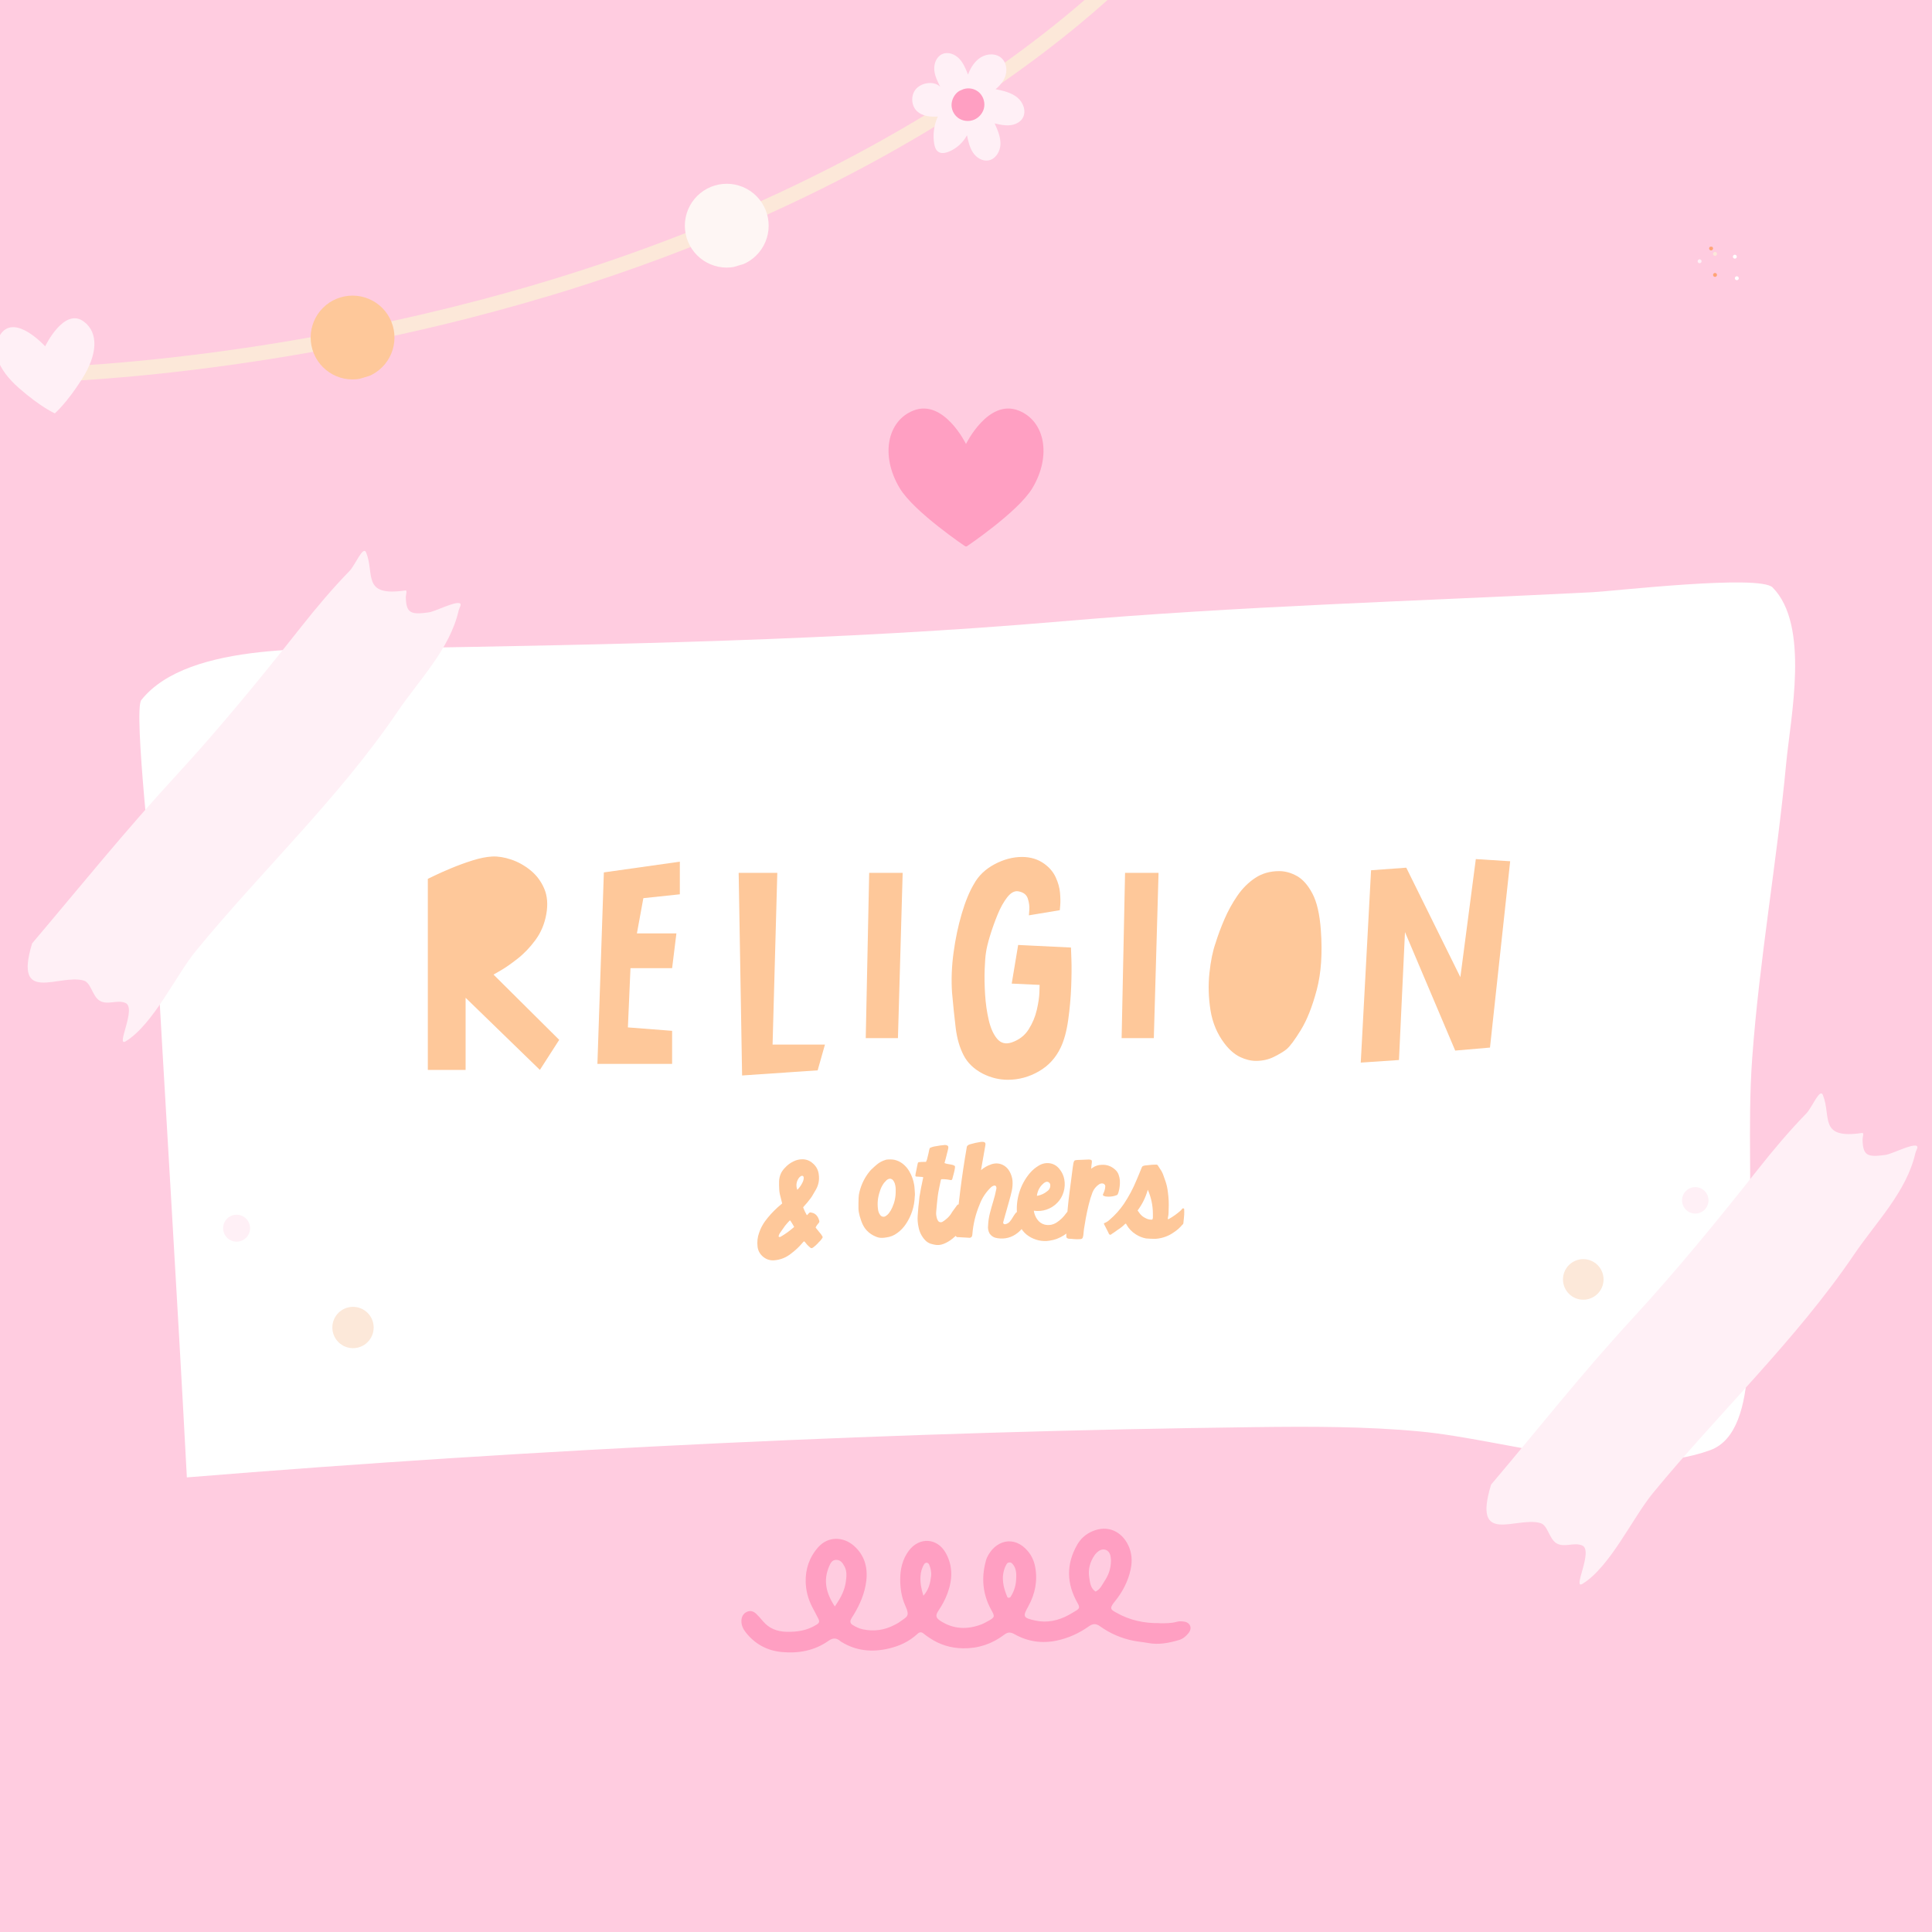 <svg version="1.0" preserveAspectRatio="xMidYMid meet" height="1500" viewBox="0 0 1125 1125" zoomAndPan="magnify" width="1500" xmlns:xlink="http://www.w3.org/1999/xlink" xmlns="http://www.w3.org/2000/svg"><defs><g></g><clipPath id="14612214ac"><path clip-rule="nonzero" d="M 517 237.891 L 608 237.891 L 608 318.141 L 517 318.141 Z M 517 237.891"></path></clipPath><clipPath id="bfbc12075d"><path clip-rule="nonzero" d="M 20 0 L 716 0 L 716 223 L 20 223 Z M 20 0"></path></clipPath><clipPath id="c39e6c36d9"><path clip-rule="nonzero" d="M -30.988 116.305 L 723.523 -109.227 L 771.852 52.453 L 17.34 277.988 Z M -30.988 116.305"></path></clipPath><clipPath id="2fdf16ed49"><path clip-rule="nonzero" d="M -30.988 116.305 L 723.523 -109.227 L 771.852 52.453 L 17.34 277.988 Z M -30.988 116.305"></path></clipPath><clipPath id="d3ffe60b86"><path clip-rule="nonzero" d="M 0 185 L 55 185 L 55 241 L 0 241 Z M 0 185"></path></clipPath><clipPath id="112d8a1117"><path clip-rule="nonzero" d="M -30.988 116.305 L 723.523 -109.227 L 771.852 52.453 L 17.34 277.988 Z M -30.988 116.305"></path></clipPath><clipPath id="ad2b728a1a"><path clip-rule="nonzero" d="M -30.988 116.305 L 723.523 -109.227 L 771.852 52.453 L 17.34 277.988 Z M -30.988 116.305"></path></clipPath><clipPath id="daeabf7720"><path clip-rule="nonzero" d="M 180 172 L 230 172 L 230 221 L 180 221 Z M 180 172"></path></clipPath><clipPath id="d179674b45"><path clip-rule="nonzero" d="M -30.988 116.305 L 723.523 -109.227 L 771.852 52.453 L 17.34 277.988 Z M -30.988 116.305"></path></clipPath><clipPath id="bdf2a69e83"><path clip-rule="nonzero" d="M -30.988 116.305 L 723.523 -109.227 L 771.852 52.453 L 17.34 277.988 Z M -30.988 116.305"></path></clipPath><clipPath id="ed677d132d"><path clip-rule="nonzero" d="M 398 107 L 448 107 L 448 156 L 398 156 Z M 398 107"></path></clipPath><clipPath id="10ed479642"><path clip-rule="nonzero" d="M -30.988 116.305 L 723.523 -109.227 L 771.852 52.453 L 17.34 277.988 Z M -30.988 116.305"></path></clipPath><clipPath id="8888c8fe70"><path clip-rule="nonzero" d="M -30.988 116.305 L 723.523 -109.227 L 771.852 52.453 L 17.34 277.988 Z M -30.988 116.305"></path></clipPath><clipPath id="f4143c69b3"><path clip-rule="nonzero" d="M 531 30 L 597 30 L 597 94 L 531 94 Z M 531 30"></path></clipPath><clipPath id="50d7d7df8c"><path clip-rule="nonzero" d="M -30.988 116.305 L 723.523 -109.227 L 771.852 52.453 L 17.34 277.988 Z M -30.988 116.305"></path></clipPath><clipPath id="4a5ee1f094"><path clip-rule="nonzero" d="M -30.988 116.305 L 723.523 -109.227 L 771.852 52.453 L 17.34 277.988 Z M -30.988 116.305"></path></clipPath><clipPath id="0471ba60d8"><path clip-rule="nonzero" d="M 554 51 L 574 51 L 574 71 L 554 71 Z M 554 51"></path></clipPath><clipPath id="d4385c1ae1"><path clip-rule="nonzero" d="M -30.988 116.305 L 723.523 -109.227 L 771.852 52.453 L 17.34 277.988 Z M -30.988 116.305"></path></clipPath><clipPath id="284d23472d"><path clip-rule="nonzero" d="M -30.988 116.305 L 723.523 -109.227 L 771.852 52.453 L 17.34 277.988 Z M -30.988 116.305"></path></clipPath><clipPath id="380fe75bce"><path clip-rule="nonzero" d="M 158 607 L 228.172 607 L 228.172 694 L 158 694 Z M 158 607"></path></clipPath><clipPath id="c163bba73b"><path clip-rule="nonzero" d="M 129.922 707 L 146 707 L 146 724 L 129.922 724 Z M 129.922 707"></path></clipPath><clipPath id="e2f0290539"><path clip-rule="nonzero" d="M 193 760 L 218 760 L 218 785.512 L 193 785.512 Z M 193 760"></path></clipPath><clipPath id="792e0c9c68"><path clip-rule="nonzero" d="M 899.207 599.895 L 969 599.895 L 969 685 L 899.207 685 Z M 899.207 599.895"></path></clipPath><clipPath id="ee0d9dcab4"><path clip-rule="nonzero" d="M 910 733 L 934 733 L 934 756.645 L 910 756.645 Z M 910 733"></path></clipPath><clipPath id="12ab4675f1"><path clip-rule="nonzero" d="M 431 890.207 L 694 890.207 L 694 962.207 L 431 962.207 Z M 431 890.207"></path></clipPath><clipPath id="70ba4d44ce"><path clip-rule="nonzero" d="M 988.535 150 L 991 150 L 991 154 L 988.535 154 Z M 988.535 150"></path></clipPath><clipPath id="b9284c4e7a"><path clip-rule="nonzero" d="M 1010 160 L 1012.535 160 L 1012.535 163.168 L 1010 163.168 Z M 1010 160"></path></clipPath><clipPath id="44efdbcd14"><path clip-rule="nonzero" d="M 995 143.668 L 998 143.668 L 998 146 L 995 146 Z M 995 143.668"></path></clipPath></defs><rect fill-opacity="1" height="1350" y="-112.5" fill="#ffffff" width="1350" x="-112.5"></rect><rect fill-opacity="1" height="1350" y="-112.5" fill="#ffcce0" width="1350" x="-112.5"></rect><path fill-rule="evenodd" fill-opacity="1" d="M 108.809 860.285 C 102.914 748.516 95.812 636.531 89.652 524.602 C 89.078 514.227 77.578 413.562 82.277 407.645 C 109.863 372.883 189.457 378.16 228.242 377.5 C 358.145 375.277 488.746 372.957 618.277 361.809 C 721.266 352.941 824.07 350.102 927.215 344.855 C 939.73 344.219 1024.602 334.402 1032.184 342.074 C 1053.973 364.121 1042.629 417.492 1040.066 444.758 C 1034.684 502 1024.465 558.906 1020.297 616.246 C 1017.41 656.004 1020.691 695.871 1017.996 735.57 C 1016.066 763.977 1026.449 833.23 995.922 844.398 C 946.785 862.379 877.262 838.332 827.004 833.559 C 795.348 830.551 763.031 830.617 731.258 831.008 C 526.645 833.52 312.656 843.66 108.809 860.285 Z M 108.809 860.285" fill="#ffffff"></path><path fill-rule="evenodd" fill-opacity="1" d="M 18.727 549.305 C 47.832 514.934 72.332 484.402 102.875 451.23 C 128.156 423.77 152.316 394.184 175.465 364.891 C 184.32 353.691 193.59 342.688 203.551 332.449 C 206.898 329.008 211.453 317.324 213.234 321.785 C 218.246 334.324 210.551 347.59 236.043 343.805 C 237.328 343.613 236.277 346.391 236.305 347.688 C 236.504 357.164 239.254 358.031 249.734 356.574 C 253.328 356.078 264.832 350.082 267.73 351.289 C 269.035 351.832 267.383 354.105 267.07 355.484 C 262 377.961 244.027 395.898 231.414 414.508 C 197.508 464.535 152.457 506.922 114.203 553.531 C 102.398 567.914 89.359 596.355 73.293 606.297 C 66.965 610.211 79.871 586.789 72.984 583.98 C 68.074 581.977 62.578 585.492 58 582.684 C 53.801 580.105 52.988 572.234 48.824 571 C 34.617 566.781 7.656 585.48 18.727 549.305 Z M 18.727 549.305" fill="#fff0f6"></path><path fill-rule="evenodd" fill-opacity="1" d="M 868.266 864.477 C 897.375 830.105 920.594 800.324 951.133 767.152 C 976.418 739.688 1000.574 710.102 1023.727 680.809 C 1032.578 669.609 1041.848 658.605 1051.809 648.371 C 1055.164 644.93 1059.715 633.25 1061.492 637.707 C 1066.508 650.242 1058.812 663.512 1084.309 659.723 C 1085.586 659.535 1084.539 662.309 1084.562 663.609 C 1084.766 673.086 1087.516 673.949 1097.996 672.496 C 1101.586 671.996 1113.09 666 1115.992 667.211 C 1117.301 667.75 1115.641 670.02 1115.332 671.402 C 1110.266 693.879 1092.293 711.812 1079.676 730.43 C 1045.773 780.453 1000.723 822.844 962.465 869.449 C 950.66 883.832 937.621 912.273 921.559 922.215 C 915.23 926.129 928.137 902.707 921.246 899.898 C 916.34 897.895 910.844 901.41 906.262 898.602 C 902.062 896.027 901.254 888.16 897.09 886.918 C 882.875 882.699 857.199 900.652 868.266 864.477 Z M 868.266 864.477" fill="#fff0f6"></path><g clip-path="url(#14612214ac)"><path fill-rule="nonzero" fill-opacity="1" d="M 593.086 239.051 C 575.375 232.086 562.496 258.531 562.496 258.531 C 562.496 258.531 549.621 232.086 531.906 239.051 C 516.625 245.074 512.508 265.301 523.922 284.285 C 532.238 298.156 562.523 318.441 562.523 318.441 C 562.523 318.441 592.812 298.129 601.129 284.285 C 612.512 265.301 608.395 245.047 593.113 239.051 Z M 593.086 239.051" fill="#ff9fc2"></path></g><g clip-path="url(#bfbc12075d)"><g clip-path="url(#c39e6c36d9)"><g clip-path="url(#2fdf16ed49)"><path fill-rule="nonzero" fill-opacity="1" d="M 318.004 172.812 C 160.891 219.773 26.84 222.496 25.207 222.492 C 22.805 222.516 20.859 220.648 20.836 218.25 C 20.812 215.848 22.691 213.938 25.082 213.879 C 27.074 213.852 227.215 209.785 424.43 125.324 C 640.43 32.84 706.844 -82.812 707.484 -83.941 C 708.664 -86.008 711.262 -86.746 713.352 -85.617 C 715.418 -84.438 716.191 -81.852 715.023 -79.746 C 714.367 -78.531 697.953 -49.461 654.207 -8.465 C 614.027 29.18 542.145 84.344 427.828 133.289 C 390.883 149.109 353.836 162.141 318.016 172.848 Z M 318.004 172.812" fill="#fce8d9"></path></g></g></g><g clip-path="url(#d3ffe60b86)"><g clip-path="url(#112d8a1117)"><g clip-path="url(#ad2b728a1a)"><path fill-rule="nonzero" fill-opacity="1" d="M 48.852 187.301 C 37.348 178.578 26.293 201.68 26.293 201.68 C 26.293 201.68 9.133 182.645 0.566 194.266 C -5.855 202.961 -1.711 214.785 11.02 225.961 C 23.797 237.16 31.914 240.695 31.914 240.695 C 31.914 240.695 38.699 234.992 47.797 220.641 C 56.859 206.297 57.484 193.781 48.84 187.266 Z M 48.852 187.301" fill="#fff0f6"></path></g></g></g><g clip-path="url(#daeabf7720)"><g clip-path="url(#d179674b45)"><g clip-path="url(#bdf2a69e83)"><path fill-rule="nonzero" fill-opacity="1" d="M 228.676 189.551 C 228.906 190.316 229.098 191.094 229.25 191.879 C 229.402 192.664 229.516 193.453 229.59 194.25 C 229.668 195.043 229.703 195.84 229.699 196.641 C 229.695 197.441 229.652 198.238 229.57 199.031 C 229.492 199.828 229.371 200.617 229.211 201.398 C 229.051 202.184 228.855 202.957 228.621 203.719 C 228.383 204.484 228.113 205.234 227.805 205.973 C 227.496 206.711 227.152 207.43 226.77 208.133 C 226.391 208.836 225.977 209.52 225.531 210.184 C 225.086 210.844 224.605 211.484 224.098 212.098 C 223.586 212.715 223.051 213.305 222.48 213.867 C 221.914 214.43 221.32 214.965 220.699 215.469 C 220.082 215.973 219.438 216.445 218.77 216.887 C 218.105 217.328 217.418 217.738 216.711 218.109 C 216.004 218.484 215.281 218.824 214.543 219.125 C 213.805 219.43 213.051 219.695 212.285 219.922 C 211.52 220.152 210.742 220.344 209.961 220.496 C 209.176 220.648 208.387 220.762 207.59 220.836 C 206.793 220.914 205.996 220.949 205.195 220.945 C 204.398 220.941 203.602 220.898 202.805 220.816 C 202.012 220.734 201.223 220.617 200.438 220.457 C 199.656 220.297 198.879 220.102 198.117 219.867 C 197.352 219.629 196.602 219.359 195.867 219.051 C 195.129 218.742 194.406 218.395 193.703 218.016 C 193 217.637 192.316 217.223 191.656 216.777 C 190.992 216.332 190.352 215.852 189.738 215.344 C 189.121 214.832 188.531 214.293 187.969 213.727 C 187.406 213.16 186.875 212.566 186.367 211.945 C 185.863 211.328 185.391 210.684 184.949 210.016 C 184.508 209.352 184.102 208.664 183.727 207.957 C 183.352 207.25 183.016 206.527 182.711 205.789 C 182.41 205.051 182.145 204.297 181.914 203.531 C 181.684 202.766 181.496 201.988 181.344 201.203 C 181.188 200.422 181.074 199.629 181 198.836 C 180.926 198.039 180.891 197.242 180.891 196.441 C 180.895 195.645 180.938 194.848 181.02 194.051 C 181.102 193.254 181.223 192.465 181.379 191.684 C 181.539 190.898 181.738 190.125 181.973 189.363 C 182.207 188.598 182.48 187.848 182.789 187.109 C 183.098 186.375 183.441 185.652 183.82 184.949 C 184.199 184.246 184.613 183.562 185.059 182.902 C 185.508 182.238 185.984 181.598 186.496 180.984 C 187.004 180.367 187.543 179.777 188.109 179.215 C 188.676 178.652 189.27 178.117 189.891 177.613 C 190.512 177.109 191.152 176.637 191.82 176.195 C 192.488 175.754 193.172 175.348 193.879 174.973 C 194.586 174.598 195.309 174.262 196.047 173.957 C 196.789 173.656 197.543 173.391 198.309 173.16 C 199.074 172.93 199.848 172.738 200.633 172.586 C 201.418 172.434 202.207 172.32 203.004 172.246 C 203.797 172.172 204.598 172.133 205.395 172.137 C 206.195 172.141 206.992 172.184 207.785 172.266 C 208.582 172.348 209.371 172.469 210.152 172.625 C 210.938 172.785 211.711 172.98 212.477 173.219 C 213.238 173.453 213.988 173.723 214.727 174.035 C 215.465 174.344 216.184 174.688 216.887 175.066 C 217.59 175.445 218.273 175.859 218.938 176.305 C 219.598 176.754 220.238 177.23 220.855 177.738 C 221.469 178.25 222.059 178.789 222.621 179.355 C 223.184 179.922 223.719 180.516 224.223 181.137 C 224.727 181.758 225.199 182.398 225.641 183.066 C 226.082 183.73 226.492 184.418 226.863 185.125 C 227.238 185.832 227.578 186.555 227.879 187.293 C 228.184 188.035 228.449 188.785 228.676 189.551 Z M 228.676 189.551" fill="#fec89a"></path></g></g></g><g clip-path="url(#ed677d132d)"><g clip-path="url(#10ed479642)"><g clip-path="url(#8888c8fe70)"><path fill-rule="nonzero" fill-opacity="1" d="M 446.566 124.422 C 446.797 125.188 446.988 125.965 447.141 126.746 C 447.293 127.531 447.406 128.324 447.48 129.117 C 447.559 129.914 447.594 130.711 447.59 131.512 C 447.586 132.309 447.543 133.105 447.461 133.902 C 447.383 134.695 447.262 135.484 447.102 136.27 C 446.941 137.051 446.746 137.828 446.512 138.59 C 446.273 139.355 446.004 140.105 445.695 140.84 C 445.387 141.578 445.043 142.301 444.66 143.004 C 444.281 143.707 443.867 144.391 443.422 145.051 C 442.977 145.715 442.496 146.355 441.988 146.969 C 441.477 147.586 440.941 148.176 440.371 148.738 C 439.805 149.301 439.211 149.832 438.59 150.34 C 437.973 150.844 437.328 151.316 436.66 151.758 C 435.996 152.199 435.309 152.605 434.602 152.98 C 433.895 153.355 433.172 153.691 432.434 153.996 C 431.695 154.297 430.941 154.562 430.176 154.793 C 429.41 155.023 428.633 155.211 427.852 155.363 C 427.066 155.52 426.277 155.633 425.48 155.707 C 424.684 155.781 423.887 155.816 423.086 155.816 C 422.289 155.812 421.492 155.77 420.695 155.688 C 419.902 155.605 419.113 155.484 418.328 155.328 C 417.547 155.168 416.77 154.969 416.008 154.734 C 415.242 154.5 414.492 154.227 413.758 153.918 C 413.02 153.609 412.297 153.266 411.594 152.887 C 410.891 152.508 410.207 152.094 409.547 151.648 C 408.883 151.199 408.242 150.723 407.629 150.211 C 407.012 149.703 406.422 149.164 405.859 148.598 C 405.297 148.031 404.766 147.438 404.258 146.816 C 403.754 146.195 403.281 145.555 402.84 144.887 C 402.398 144.219 401.992 143.535 401.617 142.828 C 401.242 142.121 400.906 141.398 400.602 140.66 C 400.301 139.918 400.035 139.168 399.805 138.398 C 399.574 137.633 399.387 136.859 399.234 136.074 C 399.078 135.289 398.965 134.5 398.891 133.703 C 398.816 132.91 398.781 132.109 398.781 131.312 C 398.785 130.512 398.828 129.715 398.91 128.922 C 398.992 128.125 399.113 127.336 399.27 126.555 C 399.43 125.77 399.629 124.996 399.863 124.23 C 400.098 123.469 400.371 122.719 400.68 121.98 C 400.988 121.242 401.332 120.523 401.711 119.82 C 402.09 119.117 402.504 118.434 402.949 117.77 C 403.398 117.109 403.875 116.469 404.387 115.852 C 404.895 115.238 405.434 114.648 406 114.086 C 406.566 113.523 407.16 112.988 407.781 112.484 C 408.402 111.98 409.043 111.508 409.711 111.066 C 410.379 110.625 411.062 110.215 411.77 109.844 C 412.477 109.469 413.199 109.129 413.938 108.828 C 414.68 108.523 415.434 108.258 416.199 108.031 C 416.965 107.801 417.738 107.609 418.523 107.457 C 419.309 107.305 420.098 107.191 420.895 107.117 C 421.688 107.039 422.488 107.004 423.285 107.008 C 424.086 107.012 424.883 107.055 425.676 107.137 C 426.473 107.215 427.262 107.336 428.043 107.496 C 428.828 107.656 429.602 107.852 430.367 108.086 C 431.129 108.324 431.879 108.594 432.617 108.902 C 433.355 109.211 434.074 109.555 434.777 109.938 C 435.48 110.316 436.164 110.73 436.828 111.176 C 437.488 111.621 438.129 112.102 438.746 112.609 C 439.359 113.121 439.949 113.656 440.512 114.227 C 441.074 114.793 441.609 115.387 442.113 116.008 C 442.617 116.625 443.09 117.27 443.531 117.938 C 443.973 118.602 444.383 119.289 444.754 119.996 C 445.129 120.703 445.469 121.426 445.77 122.164 C 446.074 122.902 446.34 123.656 446.566 124.422 Z M 446.566 124.422" fill="#fef6f4"></path></g></g></g><g clip-path="url(#f4143c69b3)"><g clip-path="url(#50d7d7df8c)"><g clip-path="url(#4a5ee1f094)"><path fill-rule="nonzero" fill-opacity="1" d="M 547.543 50.645 C 545.922 47.414 544.246 44.121 544.023 40.512 C 543.801 36.906 545.359 32.969 548.672 31.488 C 551.988 30.012 555.938 31.484 558.465 34.074 C 560.996 36.664 562.348 40.098 563.668 43.418 C 565.203 39.406 567.59 35.512 571.297 33.301 C 575.004 31.09 580.156 30.977 583.281 33.922 C 585.828 36.305 586.547 40.211 585.625 43.547 C 584.707 46.883 582.426 49.77 579.723 51.926 C 584.16 52.844 588.793 53.867 592.34 56.727 C 595.891 59.582 597.812 64.926 595.465 68.812 C 593.938 71.352 590.902 72.668 587.961 72.934 C 585.02 73.199 582.082 72.527 579.184 71.844 C 580.91 75.695 582.688 79.734 582.566 83.973 C 582.445 88.215 579.746 92.695 575.551 93.418 C 572.02 94.027 568.488 91.773 566.539 88.805 C 564.594 85.836 563.801 82.238 563.082 78.738 C 560.809 83.008 557.023 86.465 552.512 88.305 C 550.547 89.098 548.129 89.613 546.375 88.387 C 544.848 87.371 544.262 85.422 543.961 83.594 C 543.113 78.297 543.855 72.727 546.113 67.848 C 541.797 68.16 537.086 67.691 533.961 64.746 C 530.367 61.332 530.246 54.918 533.734 51.426 C 537.223 47.934 544.102 47.062 547.566 50.598" fill="#fff0f6"></path></g></g></g><g clip-path="url(#0471ba60d8)"><g clip-path="url(#d4385c1ae1)"><g clip-path="url(#284d23472d)"><path fill-rule="nonzero" fill-opacity="1" d="M 559.898 52.383 C 556.773 53.398 554.562 56.793 554.152 60.059 C 553.738 63.324 555.242 66.711 557.902 68.652 C 560.566 70.59 564.23 70.965 567.238 69.699 C 570.32 68.41 572.691 65.414 573.129 62.102 C 573.566 58.785 572.145 55.25 569.422 53.25 C 566.703 51.246 562.879 50.879 559.898 52.383" fill="#ff9fc2"></path></g></g></g><g fill-opacity="1" fill="#fec89a"><g transform="translate(238.374, 624.75)"><g><path d="M 10.75 -113 C 10.75 -113 12.039 -113.625 14.625 -114.875 C 17.207 -116.125 20.5 -117.582 24.5 -119.25 C 28.5 -120.914 32.625 -122.414 36.875 -123.75 C 41.125 -125.082 44.914 -125.832 48.25 -126 C 51.582 -126.164 55.25 -125.582 59.25 -124.25 C 63.25 -122.914 67 -120.832 70.5 -118 C 74 -115.164 76.664 -111.625 78.5 -107.375 C 80.332 -103.125 80.75 -98.164 79.75 -92.5 C 78.75 -86.832 76.664 -81.832 73.5 -77.5 C 70.332 -73.164 66.832 -69.5 63 -66.5 C 59.164 -63.5 55.875 -61.207 53.125 -59.625 C 50.375 -58.039 49 -57.25 49 -57.25 L 87.25 -19.25 L 76 -1.75 L 32.75 -43.75 L 32.75 -1.75 L 10.75 -1.75 Z M 10.75 -113"></path></g></g></g><g fill-opacity="1" fill="#fec89a"><g transform="translate(337.123, 624.75)"><g><path d="M 14.5 -116.75 L 58.75 -123 L 58.75 -104 L 37.5 -101.75 L 33.75 -81.25 L 56.75 -81.25 L 54.25 -61 L 30 -61 L 28.5 -26.5 L 54.25 -24.5 L 54.25 -5.25 L 10.75 -5.25 Z M 14.5 -116.75"></path></g></g></g><g fill-opacity="1" fill="#fec89a"><g transform="translate(419.372, 624.75)"><g><path d="M 12.75 1.5 L 10.75 -116.5 L 33.25 -116.5 L 30.5 -16.5 L 61 -16.5 L 56.75 -1.5 Z M 12.75 1.5"></path></g></g></g><g fill-opacity="1" fill="#fec89a"><g transform="translate(493.371, 624.75)"><g><path d="M 12.75 -116.5 L 32.25 -116.5 L 29.5 -20.25 L 10.75 -20.25 Z M 12.75 -116.5"></path></g></g></g><g fill-opacity="1" fill="#fec89a"><g transform="translate(548.871, 624.75)"><g><path d="M 5.5 -46.75 C 5 -54.25 5.289 -62 6.375 -70 C 7.457 -78 9.039 -85.539 11.125 -92.625 C 13.207 -99.707 15.582 -105.5 18.25 -110 C 20.914 -114.832 24.914 -118.664 30.25 -121.5 C 35.582 -124.332 40.914 -125.75 46.25 -125.75 C 51.25 -125.75 55.582 -124.414 59.25 -121.75 C 62.25 -119.582 64.457 -116.957 65.875 -113.875 C 67.289 -110.789 68.125 -107.789 68.375 -104.875 C 68.625 -101.957 68.664 -99.539 68.5 -97.625 C 68.332 -95.707 68.25 -94.75 68.25 -94.75 L 50.25 -91.75 C 50.25 -91.75 50.332 -92.789 50.5 -94.875 C 50.664 -96.957 50.375 -99.164 49.625 -101.5 C 48.875 -103.832 47 -105.25 44 -105.75 C 41.832 -106.082 39.707 -104.914 37.625 -102.25 C 35.539 -99.582 33.664 -96.207 32 -92.125 C 30.332 -88.039 28.875 -83.957 27.625 -79.875 C 26.375 -75.789 25.582 -72.5 25.25 -70 C 24.914 -68 24.664 -64.75 24.5 -60.25 C 24.332 -55.75 24.414 -50.875 24.75 -45.625 C 25.082 -40.375 25.789 -35.414 26.875 -30.75 C 27.957 -26.082 29.582 -22.457 31.75 -19.875 C 33.914 -17.289 36.75 -16.582 40.25 -17.75 C 44.582 -19.25 47.875 -21.789 50.125 -25.375 C 52.375 -28.957 53.957 -32.75 54.875 -36.75 C 55.789 -40.75 56.289 -44.164 56.375 -47 C 56.457 -49.832 56.5 -51.25 56.5 -51.25 L 40.25 -52 L 44 -74.5 L 74.75 -73 C 74.75 -73 74.832 -70.789 75 -66.375 C 75.164 -61.957 75.125 -56.539 74.875 -50.125 C 74.625 -43.707 74.039 -37.25 73.125 -30.75 C 72.207 -24.25 70.75 -18.914 68.75 -14.75 C 65.914 -8.75 61.664 -4.125 56 -0.875 C 50.332 2.375 44.332 4 38 4 C 33 4 28.164 2.832 23.5 0.5 C 18.332 -2.164 14.582 -5.75 12.25 -10.25 C 9.914 -14.75 8.375 -20.082 7.625 -26.25 C 6.875 -32.414 6.164 -39.25 5.5 -46.75 Z M 5.5 -46.75"></path></g></g></g><g fill-opacity="1" fill="#fec89a"><g transform="translate(642.37, 624.75)"><g><path d="M 12.75 -116.5 L 32.25 -116.5 L 29.5 -20.25 L 10.75 -20.25 Z M 12.75 -116.5"></path></g></g></g><g fill-opacity="1" fill="#fec89a"><g transform="translate(697.869, 624.75)"><g><path d="M 15.25 -17 C 10.914 -22.664 8.164 -29.164 7 -36.5 C 5.832 -43.832 5.625 -51.039 6.375 -58.125 C 7.125 -65.207 8.332 -71.082 10 -75.75 C 11.332 -80.082 13.039 -84.664 15.125 -89.5 C 17.207 -94.332 19.707 -98.875 22.625 -103.125 C 25.539 -107.375 29 -110.832 33 -113.5 C 37 -116.164 41.664 -117.5 47 -117.5 C 50.5 -117.5 53.957 -116.539 57.375 -114.625 C 60.789 -112.707 63.789 -109.289 66.375 -104.375 C 68.957 -99.457 70.582 -92.414 71.25 -83.25 C 72.25 -69.75 71.457 -58.125 68.875 -48.375 C 66.289 -38.625 63.207 -30.832 59.625 -25 C 56.039 -19.164 53.25 -15.414 51.25 -13.75 C 49.582 -12.414 47.164 -10.957 44 -9.375 C 40.832 -7.789 37.332 -7 33.5 -7 C 30.5 -7 27.414 -7.75 24.25 -9.25 C 21.082 -10.75 18.082 -13.332 15.25 -17 Z M 15.25 -17"></path></g></g></g><g fill-opacity="1" fill="#fec89a"><g transform="translate(787.118, 624.75)"><g><path d="M 11.25 -118 L 31.75 -119.5 L 63.25 -55.75 L 72.25 -124.5 L 92.25 -123.25 L 80.5 -14.75 L 60.25 -13 L 31 -82 L 27.5 -7.5 L 5.25 -6 Z M 11.25 -118"></path></g></g></g><g fill-opacity="1" fill="#fec89a"><g transform="translate(437.525, 723.005)"><g><path d="M 41.328 -3.109 C 41.555 -2.785 41.555 -2.461 41.328 -2.141 C 40.91 -1.453 40.406 -0.805 39.812 -0.203 C 39.625 -0.023 39.426 0.164 39.219 0.375 C 39.02 0.582 38.828 0.801 38.641 1.031 C 37.805 1.906 36.93 2.688 36.016 3.375 C 35.785 3.52 35.578 3.633 35.391 3.719 C 35.066 3.863 34.789 3.844 34.562 3.656 C 34.289 3.52 34.062 3.336 33.875 3.109 C 32.82 2.234 31.906 1.242 31.125 0.141 C 31.031 0.047 30.914 -0.047 30.781 -0.141 C 30.594 -0.141 30.453 -0.082 30.359 0.031 C 30.266 0.145 30.172 0.25 30.078 0.344 C 29.754 0.707 29.441 1.062 29.141 1.406 C 28.848 1.758 28.539 2.098 28.219 2.422 C 26.75 3.984 25.16 5.406 23.453 6.688 C 20.379 9.27 16.836 10.676 12.828 10.906 C 10.484 10.945 8.426 10.195 6.656 8.656 C 4.883 7.113 3.863 5.191 3.594 2.891 C 3.27 0.141 3.566 -2.523 4.484 -5.109 C 5.316 -7.586 6.488 -9.863 8 -11.938 C 10.07 -14.738 12.422 -17.336 15.047 -19.734 C 15.504 -20.148 15.973 -20.562 16.453 -20.969 C 16.941 -21.383 17.438 -21.801 17.938 -22.219 C 17.895 -22.352 17.859 -22.488 17.828 -22.625 C 17.805 -22.77 17.773 -22.91 17.734 -23.047 C 17.547 -23.828 17.348 -24.609 17.141 -25.391 C 16.941 -26.172 16.75 -26.953 16.562 -27.734 C 16.375 -28.609 16.258 -29.504 16.219 -30.422 C 16.125 -31.992 16.098 -33.562 16.141 -35.125 C 16.234 -38.062 17.289 -40.613 19.312 -42.781 C 19.363 -42.781 19.398 -42.801 19.422 -42.844 C 19.441 -42.895 19.477 -42.941 19.531 -42.984 C 20.906 -44.547 22.562 -45.789 24.5 -46.719 C 26.102 -47.539 27.828 -47.953 29.672 -47.953 C 31.973 -47.953 33.973 -47.191 35.672 -45.672 C 37.785 -43.93 38.984 -41.68 39.266 -38.922 C 39.672 -35.836 39.094 -32.938 37.531 -30.219 C 37.164 -29.57 36.785 -28.926 36.391 -28.281 C 36.004 -27.645 35.629 -27.004 35.266 -26.359 C 35.078 -26.078 34.891 -25.801 34.703 -25.531 C 33.367 -23.688 31.941 -21.961 30.422 -20.359 C 30.336 -20.211 30.25 -20.051 30.156 -19.875 C 30.75 -18.352 31.461 -16.859 32.297 -15.391 C 32.754 -15.711 33.145 -16.102 33.469 -16.562 C 33.832 -16.977 34.27 -17.113 34.781 -16.969 C 36.477 -16.695 37.766 -15.828 38.641 -14.359 C 39.004 -13.711 39.281 -13.039 39.469 -12.344 C 39.695 -11.75 39.582 -11.223 39.125 -10.766 C 38.438 -10.023 37.859 -9.195 37.391 -8.281 C 37.484 -8.188 37.566 -8.082 37.641 -7.969 C 37.711 -7.852 37.789 -7.727 37.875 -7.594 C 38.344 -7.039 38.805 -6.473 39.266 -5.891 C 39.723 -5.316 40.18 -4.754 40.641 -4.203 C 40.922 -3.836 41.148 -3.473 41.328 -3.109 Z M 24.281 -8 C 24.375 -8.051 24.469 -8.133 24.562 -8.25 C 24.656 -8.363 24.77 -8.469 24.906 -8.562 C 24.812 -8.738 24.742 -8.883 24.703 -9 C 24.66 -9.113 24.594 -9.219 24.5 -9.312 C 24.219 -9.77 23.938 -10.238 23.656 -10.719 C 23.383 -11.207 23.086 -11.68 22.766 -12.141 C 22.766 -12.191 22.719 -12.227 22.625 -12.25 C 22.539 -12.27 22.453 -12.301 22.359 -12.344 C 21.898 -11.844 21.438 -11.348 20.969 -10.859 C 20.508 -10.379 20.078 -9.863 19.672 -9.312 C 19.117 -8.582 18.578 -7.82 18.047 -7.031 C 17.516 -6.25 16.973 -5.469 16.422 -4.688 C 16.191 -4.227 16.008 -3.75 15.875 -3.25 C 15.82 -3.102 15.852 -2.973 15.969 -2.859 C 16.082 -2.742 16.234 -2.688 16.422 -2.688 C 16.785 -2.688 17.129 -2.828 17.453 -3.109 C 18.098 -3.473 18.727 -3.863 19.344 -4.281 C 19.969 -4.695 20.602 -5.133 21.25 -5.594 C 21.758 -5.957 22.266 -6.348 22.766 -6.766 C 23.273 -7.18 23.781 -7.594 24.281 -8 Z M 27.672 -31.188 C 28.68 -32.383 29.484 -33.695 30.078 -35.125 C 30.359 -35.812 30.5 -36.523 30.5 -37.266 C 30.445 -37.766 30.258 -38.094 29.938 -38.25 C 29.625 -38.414 29.258 -38.383 28.844 -38.156 C 28.426 -37.883 28.055 -37.562 27.734 -37.188 C 26.223 -35.125 25.859 -32.867 26.641 -30.422 C 26.641 -30.422 26.707 -30.352 26.844 -30.219 C 26.977 -30.406 27.113 -30.578 27.25 -30.734 C 27.395 -30.898 27.535 -31.051 27.672 -31.188 Z M 27.672 -31.188"></path></g></g></g><g fill-opacity="1" fill="#fec89a"><g transform="translate(482.437, 723.005)"><g></g></g></g><g fill-opacity="1" fill="#fec89a"><g transform="translate(499.477, 723.005)"><g><path d="M 33.266 -28.078 C 33.305 -27.484 33.281 -26.863 33.188 -26.219 C 32.957 -20.332 31.207 -14.973 27.938 -10.141 C 26.602 -8.16 24.992 -6.484 23.109 -5.109 C 21.129 -3.586 18.898 -2.691 16.422 -2.422 C 16.055 -2.367 15.676 -2.316 15.281 -2.266 C 14.895 -2.223 14.516 -2.203 14.141 -2.203 C 12.859 -2.16 11.617 -2.414 10.422 -2.969 C 8.484 -3.75 6.781 -4.898 5.312 -6.422 C 4.801 -6.973 4.344 -7.547 3.938 -8.141 C 3.008 -9.566 2.297 -11.109 1.797 -12.766 C 1.285 -14.191 0.895 -15.641 0.625 -17.109 C 0.57 -17.473 0.52 -17.828 0.469 -18.172 C 0.426 -18.523 0.406 -18.883 0.406 -19.25 C 0.406 -20.312 0.406 -21.359 0.406 -22.391 C 0.406 -23.422 0.43 -24.469 0.484 -25.531 C 0.523 -26.727 0.707 -27.926 1.031 -29.125 C 2.133 -33.531 4.113 -37.484 6.969 -40.984 C 7.383 -41.492 7.82 -41.953 8.281 -42.359 C 8.738 -42.773 9.188 -43.191 9.625 -43.609 C 10.062 -44.023 10.508 -44.414 10.969 -44.781 C 12.531 -46.113 14.281 -47.055 16.219 -47.609 C 16.395 -47.703 16.578 -47.75 16.766 -47.75 C 18.285 -47.938 19.781 -47.91 21.25 -47.672 C 23.094 -47.266 24.75 -46.484 26.219 -45.328 C 27.781 -44.086 29.047 -42.617 30.016 -40.922 C 31.441 -38.484 32.383 -35.859 32.844 -33.047 C 32.977 -32.223 33.066 -31.395 33.109 -30.562 C 33.16 -29.738 33.211 -28.91 33.266 -28.078 Z M 20.078 -19.875 C 21.461 -22.906 22.129 -26.078 22.078 -29.391 C 22.172 -30.953 21.988 -32.473 21.531 -33.953 C 21.301 -34.586 20.977 -35.18 20.562 -35.734 C 20.238 -36.148 19.82 -36.426 19.312 -36.562 C 18.812 -36.707 18.305 -36.664 17.797 -36.438 C 17.391 -36.25 17.023 -36.016 16.703 -35.734 C 16.191 -35.234 15.707 -34.707 15.25 -34.156 C 14.145 -32.633 13.336 -30.977 12.828 -29.188 C 11.641 -25.781 11.297 -22.305 11.797 -18.766 C 11.93 -17.523 12.367 -16.422 13.109 -15.453 C 13.473 -14.953 13.969 -14.645 14.594 -14.531 C 15.219 -14.414 15.781 -14.539 16.281 -14.906 C 16.969 -15.32 17.566 -15.848 18.078 -16.484 C 18.898 -17.547 19.566 -18.676 20.078 -19.875 Z M 20.078 -19.875"></path></g></g></g><g fill-opacity="1" fill="#fec89a"><g transform="translate(533.833, 723.005)"><g><path d="M 14.422 -36.359 C 14.328 -36.359 14.258 -36.336 14.219 -36.297 C 14.125 -36.16 14.051 -36 14 -35.812 C 13.82 -34.977 13.648 -34.145 13.484 -33.312 C 13.328 -32.488 13.156 -31.664 12.969 -30.844 C 12.832 -30.102 12.691 -29.375 12.547 -28.656 C 12.41 -27.945 12.301 -27.227 12.219 -26.5 C 12.031 -24.977 11.863 -23.457 11.719 -21.938 C 11.582 -20.426 11.445 -18.91 11.312 -17.391 C 11.219 -16.285 11.312 -15.18 11.594 -14.078 C 11.727 -13.391 11.977 -12.77 12.344 -12.219 C 12.625 -11.75 13.031 -11.457 13.562 -11.344 C 14.094 -11.227 14.586 -11.312 15.047 -11.594 C 15.734 -12.008 16.398 -12.492 17.047 -13.047 C 18.379 -14.098 19.484 -15.363 20.359 -16.844 C 20.453 -17.02 20.539 -17.176 20.625 -17.312 C 21.094 -17.957 21.555 -18.586 22.016 -19.203 C 22.473 -19.828 22.93 -20.461 23.391 -21.109 C 23.672 -21.43 23.898 -21.613 24.078 -21.656 C 24.266 -21.707 24.539 -21.664 24.906 -21.531 C 26.195 -21.07 27.441 -20.52 28.641 -19.875 C 28.961 -19.688 29.281 -19.508 29.594 -19.344 C 29.914 -19.188 30.238 -19.039 30.562 -18.906 C 31.207 -18.625 31.484 -18.141 31.391 -17.453 C 31.348 -17.129 31.281 -16.805 31.188 -16.484 C 30.312 -13.68 29.023 -11.082 27.328 -8.688 C 25.484 -6.02 23.297 -3.695 20.766 -1.719 C 19.242 -0.477 17.586 0.504 15.797 1.234 C 13.91 2.023 12.004 2.188 10.078 1.719 C 9.703 1.633 9.344 1.547 9 1.453 C 8.656 1.359 8.301 1.266 7.938 1.172 C 6.832 0.754 5.863 0.133 5.031 -0.688 C 2.914 -2.895 1.582 -5.492 1.031 -8.484 C 0.531 -10.742 0.367 -13 0.547 -15.25 C 0.641 -16.125 0.707 -17 0.75 -17.875 C 0.801 -18.75 0.875 -19.625 0.969 -20.5 C 1.102 -21.32 1.203 -22.156 1.266 -23 C 1.336 -23.852 1.422 -24.719 1.516 -25.594 C 1.516 -25.738 1.523 -25.898 1.547 -26.078 C 1.578 -26.266 1.613 -26.426 1.656 -26.562 C 1.789 -27.395 1.938 -28.234 2.094 -29.078 C 2.258 -29.93 2.41 -30.773 2.547 -31.609 C 2.641 -32.109 2.742 -32.598 2.859 -33.078 C 2.973 -33.566 3.078 -34.062 3.172 -34.562 C 3.266 -35.031 3.359 -35.504 3.453 -35.984 C 3.547 -36.461 3.66 -36.957 3.797 -37.469 C 3.566 -37.562 3.336 -37.629 3.109 -37.672 C 2.18 -37.766 1.258 -37.832 0.344 -37.875 C -0.113 -37.789 -0.504 -37.906 -0.828 -38.219 C -0.785 -38.633 -0.738 -39.051 -0.688 -39.469 C -0.551 -40.207 -0.398 -40.941 -0.234 -41.672 C -0.078 -42.41 0.066 -43.148 0.203 -43.891 C 0.254 -44.16 0.312 -44.422 0.375 -44.672 C 0.445 -44.93 0.504 -45.195 0.547 -45.469 C 0.547 -45.695 0.641 -45.906 0.828 -46.094 C 1.016 -46.281 1.242 -46.348 1.516 -46.297 C 1.93 -46.348 2.344 -46.383 2.75 -46.406 C 3.164 -46.426 3.562 -46.438 3.938 -46.438 C 4.207 -46.438 4.457 -46.438 4.688 -46.438 C 4.914 -46.438 5.145 -46.438 5.375 -46.438 C 5.844 -47.352 6.164 -48.344 6.344 -49.406 C 6.531 -50.051 6.691 -50.719 6.828 -51.406 C 6.961 -52.094 7.102 -52.781 7.25 -53.469 C 7.289 -53.656 7.344 -53.828 7.406 -53.984 C 7.477 -54.148 7.539 -54.328 7.594 -54.516 C 8.695 -55.066 9.848 -55.41 11.047 -55.547 C 12.836 -55.91 14.648 -56.16 16.484 -56.297 C 17.035 -56.297 17.547 -56.141 18.016 -55.828 C 18.191 -55.68 18.305 -55.492 18.359 -55.266 C 18.398 -54.898 18.375 -54.508 18.281 -54.094 C 18.188 -53.633 18.082 -53.176 17.969 -52.719 C 17.852 -52.258 17.727 -51.773 17.594 -51.266 C 17.363 -50.391 17.133 -49.477 16.906 -48.531 C 16.676 -47.594 16.422 -46.664 16.141 -45.75 C 16.836 -45.469 17.531 -45.281 18.219 -45.188 C 18.633 -45.145 19.055 -45.078 19.484 -44.984 C 19.922 -44.891 20.348 -44.801 20.766 -44.719 C 20.859 -44.719 20.953 -44.691 21.047 -44.641 C 21.598 -44.41 21.953 -44.227 22.109 -44.094 C 22.273 -43.957 22.312 -43.539 22.219 -42.844 C 22.082 -41.926 21.898 -41.031 21.672 -40.156 C 21.523 -39.508 21.359 -38.883 21.172 -38.281 C 20.992 -37.688 20.836 -37.094 20.703 -36.5 C 20.516 -35.945 20.145 -35.738 19.594 -35.875 C 17.895 -36.25 16.172 -36.41 14.422 -36.359 Z M 14.422 -36.359"></path></g></g></g><g fill-opacity="1" fill="#fec89a"><g transform="translate(557.289, 723.005)"><g><path d="M 13.938 -41.609 L 14 -41.672 C 15.707 -43.148 17.676 -44.266 19.906 -45.016 C 22.133 -45.773 24.258 -45.719 26.281 -44.844 C 28.082 -44.062 29.488 -42.785 30.5 -41.016 C 31.508 -39.242 32.109 -37.395 32.297 -35.469 C 32.43 -33.488 32.289 -31.539 31.875 -29.625 C 31.457 -27.719 30.973 -25.82 30.422 -23.938 L 26.984 -11.734 C 26.797 -11.316 26.797 -10.926 26.984 -10.562 C 27.348 -10.145 27.805 -10.031 28.359 -10.219 C 29.273 -10.445 30.047 -10.914 30.672 -11.625 C 31.297 -12.344 31.859 -13.133 32.359 -14 C 32.867 -14.875 33.398 -15.68 33.953 -16.422 C 34.18 -16.742 34.457 -17 34.781 -17.188 C 35.238 -17.32 35.695 -17.32 36.156 -17.188 C 36.57 -17.094 37.125 -17 37.812 -16.906 C 38.5 -16.812 39.188 -16.672 39.875 -16.484 C 40.57 -16.305 41.035 -16.055 41.266 -15.734 C 41.723 -15.223 41.82 -14.656 41.562 -14.031 C 41.312 -13.414 41.051 -12.832 40.781 -12.281 C 39.539 -9.426 37.676 -7.008 35.188 -5.031 C 31.781 -2.363 27.914 -1.352 23.594 -2 C 21.707 -2.227 20.191 -3.078 19.047 -4.547 C 18.172 -6.066 17.848 -7.68 18.078 -9.391 C 18.172 -11.773 18.516 -14.141 19.109 -16.484 C 19.711 -18.836 20.367 -21.176 21.078 -23.5 C 21.797 -25.82 22.383 -28.176 22.844 -30.562 C 23.02 -31.164 22.945 -31.742 22.625 -32.297 C 22.312 -32.66 21.879 -32.75 21.328 -32.562 C 20.773 -32.383 20.312 -32.133 19.938 -31.812 C 16.852 -28.914 14.578 -25.488 13.109 -21.531 C 10.766 -15.957 9.363 -10.16 8.906 -4.141 C 8.906 -3.586 8.742 -3.102 8.422 -2.688 C 7.91 -2.27 7.312 -2.133 6.625 -2.281 L 0.547 -2.625 C 0.141 -2.531 -0.223 -2.664 -0.547 -3.031 C -0.828 -3.352 -0.875 -3.742 -0.688 -4.203 C 0.594 -21.086 2.688 -37.879 5.594 -54.578 C 5.594 -54.992 5.707 -55.383 5.938 -55.75 C 6.352 -56.207 6.859 -56.508 7.453 -56.656 C 9.566 -57.289 11.727 -57.77 13.938 -58.094 C 14.395 -58.145 14.891 -58.133 15.422 -58.062 C 15.953 -57.988 16.305 -57.723 16.484 -57.266 C 16.578 -56.898 16.578 -56.508 16.484 -56.094 Z M 13.938 -41.609"></path></g></g></g><g fill-opacity="1" fill="#fec89a"><g transform="translate(591.3, 723.005)"><g><path d="M 10.688 -18.016 C 10.926 -16.211 11.582 -14.539 12.656 -13 C 13.738 -11.457 15.156 -10.438 16.906 -9.938 C 19.438 -9.332 21.805 -9.742 24.016 -11.172 C 26.129 -12.555 27.922 -14.285 29.391 -16.359 C 29.711 -16.91 30.148 -17.32 30.703 -17.594 C 31.391 -17.82 32.055 -17.844 32.703 -17.656 C 33.117 -17.613 33.727 -17.5 34.531 -17.312 C 35.332 -17.133 36.086 -16.906 36.797 -16.625 C 37.516 -16.352 37.945 -16.008 38.094 -15.594 C 38.227 -15.133 38.098 -14.535 37.703 -13.797 C 37.316 -13.066 36.867 -12.352 36.359 -11.656 C 35.859 -10.969 35.469 -10.461 35.188 -10.141 C 33.301 -7.66 31.023 -5.547 28.359 -3.797 C 25.691 -2.047 22.816 -0.961 19.734 -0.547 C 17.66 -0.223 15.586 -0.289 13.516 -0.75 C 11.453 -1.219 9.535 -2.023 7.766 -3.172 C 5.992 -4.328 4.555 -5.773 3.453 -7.516 C 2.023 -10.047 1.195 -12.785 0.969 -15.734 C 0.508 -20.098 0.922 -24.375 2.203 -28.562 C 3.492 -32.75 5.539 -36.52 8.344 -39.875 C 9.82 -41.625 11.594 -43.109 13.656 -44.328 C 15.727 -45.547 17.891 -45.973 20.141 -45.609 C 22.305 -45.242 24.125 -44.148 25.594 -42.328 C 27.07 -40.516 28.016 -38.523 28.422 -36.359 C 28.891 -33.879 28.766 -31.422 28.047 -28.984 C 27.336 -26.547 26.109 -24.426 24.359 -22.625 C 22.566 -20.789 20.473 -19.469 18.078 -18.656 C 15.68 -17.852 13.219 -17.641 10.688 -18.016 Z M 16.703 -34.219 C 14.305 -32.332 12.898 -29.848 12.484 -26.766 C 12.711 -26.723 12.828 -26.703 12.828 -26.703 C 14.992 -27.117 16.926 -28.039 18.625 -29.469 C 19 -29.738 19.301 -30.035 19.531 -30.359 C 20.082 -31.098 20.332 -31.926 20.281 -32.844 C 20.281 -33.625 19.938 -34.223 19.25 -34.641 C 18.562 -35.004 17.875 -34.957 17.188 -34.5 C 17 -34.406 16.836 -34.312 16.703 -34.219 Z M 16.703 -34.219"></path></g></g></g><g fill-opacity="1" fill="#fec89a"><g transform="translate(621.31, 723.005)"><g><path d="M 30.078 -38.922 C 30.453 -37.898 30.688 -36.836 30.781 -35.734 C 30.914 -33.391 30.66 -31.094 30.016 -28.844 C 29.734 -27.926 29.488 -27.395 29.281 -27.25 C 29.082 -27.113 28.547 -26.91 27.672 -26.641 C 26.285 -26.266 24.859 -26.125 23.391 -26.219 C 22.703 -26.219 22.035 -26.359 21.391 -26.641 C 21.203 -26.723 21.062 -26.859 20.969 -27.047 C 20.883 -27.234 20.883 -27.414 20.969 -27.594 C 21.062 -27.875 21.18 -28.129 21.328 -28.359 C 21.879 -29.555 22.195 -30.797 22.281 -32.078 C 22.332 -32.547 22.195 -32.941 21.875 -33.266 C 21.594 -33.629 21.223 -33.832 20.766 -33.875 C 20.035 -33.969 19.348 -33.805 18.703 -33.391 C 16.91 -32.203 15.617 -30.617 14.828 -28.641 C 13.961 -26.379 13.207 -23.906 12.562 -21.219 C 11.914 -18.531 11.363 -15.93 10.906 -13.422 C 10.445 -10.91 10.098 -8.805 9.859 -7.109 L 11.109 -17.594 L 9.797 -6.625 C 9.754 -6.344 9.719 -6.078 9.688 -5.828 C 9.664 -5.578 9.633 -5.312 9.594 -5.031 C 9.688 -5.676 9.773 -6.367 9.859 -7.109 L 9.516 -3.797 C 9.473 -3.473 9.406 -3.148 9.312 -2.828 C 9.176 -1.91 8.625 -1.453 7.656 -1.453 C 6.32 -1.359 4.969 -1.379 3.594 -1.516 C 3.312 -1.566 3.008 -1.602 2.688 -1.625 C 2.363 -1.645 2.039 -1.656 1.719 -1.656 C 1.445 -1.656 1.148 -1.676 0.828 -1.719 C 0.367 -1.863 0.051 -2.023 -0.125 -2.203 C -0.312 -2.391 -0.406 -2.758 -0.406 -3.312 C -0.363 -4.688 -0.332 -6.062 -0.312 -7.438 C -0.289 -8.82 -0.234 -10.207 -0.141 -11.594 C -0.086 -12.969 -0.004 -14.359 0.109 -15.766 C 0.223 -17.172 0.348 -18.562 0.484 -19.938 C 0.754 -22.832 1.078 -25.734 1.453 -28.641 C 1.492 -28.961 1.594 -29.688 1.75 -30.812 C 1.914 -31.938 2.086 -33.234 2.266 -34.703 C 2.453 -36.18 2.641 -37.664 2.828 -39.156 C 3.016 -40.656 3.188 -41.988 3.344 -43.156 C 3.508 -44.332 3.633 -45.129 3.719 -45.547 C 3.719 -45.586 3.719 -45.617 3.719 -45.641 C 3.719 -45.66 3.719 -45.672 3.719 -45.672 C 3.906 -46.41 4.102 -46.895 4.312 -47.125 C 4.52 -47.352 5.035 -47.492 5.859 -47.547 C 6.922 -47.586 8.004 -47.629 9.109 -47.672 C 10.211 -47.723 11.316 -47.77 12.422 -47.812 C 12.516 -47.812 12.602 -47.812 12.688 -47.812 C 12.781 -47.812 12.875 -47.812 12.969 -47.812 C 13.656 -47.77 14.094 -47.633 14.281 -47.406 C 14.469 -47.176 14.535 -46.785 14.484 -46.234 C 14.398 -45.586 14.32 -44.953 14.25 -44.328 C 14.176 -43.711 14.117 -43.082 14.078 -42.438 C 14.398 -42.664 14.648 -42.848 14.828 -42.984 C 16.398 -44.086 18.129 -44.664 20.016 -44.719 C 23.047 -44.945 25.711 -44.023 28.016 -41.953 C 28.984 -41.117 29.672 -40.109 30.078 -38.922 Z M 30.078 -38.922"></path></g></g></g><g fill-opacity="1" fill="#fec89a"><g transform="translate(652.079, 723.005)"><g><path d="M 37.469 -18.703 C 37.469 -18.191 37.477 -17.68 37.5 -17.172 C 37.52 -16.672 37.508 -16.164 37.469 -15.656 C 37.414 -14.926 37.352 -14.203 37.281 -13.484 C 37.219 -12.773 37.141 -12.051 37.047 -11.312 C 37.098 -10.625 36.848 -10.098 36.297 -9.734 C 34.961 -8.117 33.422 -6.738 31.672 -5.594 C 28.492 -3.289 24.953 -1.977 21.047 -1.656 C 19.109 -1.613 17.176 -1.68 15.25 -1.859 C 13.082 -2.273 11.082 -3.082 9.25 -4.281 C 6.988 -5.707 5.191 -7.594 3.859 -9.938 C 3.816 -10.125 3.727 -10.285 3.594 -10.422 C 3.594 -10.422 3.547 -10.441 3.453 -10.484 C 3.316 -10.441 3.203 -10.395 3.109 -10.344 C 1.773 -9.008 0.301 -7.836 -1.312 -6.828 C -1.863 -6.41 -2.426 -6.004 -3 -5.609 C -3.57 -5.223 -4.133 -4.848 -4.688 -4.484 C -4.738 -4.441 -4.797 -4.395 -4.859 -4.344 C -4.93 -4.301 -4.988 -4.254 -5.031 -4.203 C -5.582 -3.836 -6.047 -3.977 -6.422 -4.625 C -6.461 -4.719 -6.504 -4.805 -6.547 -4.891 C -6.598 -4.984 -6.625 -5.078 -6.625 -5.172 C -7.5 -6.828 -8.348 -8.484 -9.172 -10.141 C -9.223 -10.273 -9.27 -10.414 -9.312 -10.562 C -9.219 -10.602 -9.145 -10.656 -9.094 -10.719 C -9.051 -10.789 -9.008 -10.828 -8.969 -10.828 C -7.863 -11.242 -6.898 -11.844 -6.078 -12.625 C -2.805 -15.383 0.023 -18.535 2.422 -22.078 C 5.266 -26.359 7.656 -30.844 9.594 -35.531 C 10.094 -36.688 10.582 -37.848 11.062 -39.016 C 11.551 -40.191 12.023 -41.352 12.484 -42.5 C 12.766 -43.281 13.02 -43.75 13.25 -43.906 C 13.477 -44.07 13.961 -44.223 14.703 -44.359 C 15.297 -44.41 15.891 -44.469 16.484 -44.531 C 17.086 -44.602 17.688 -44.664 18.281 -44.719 C 18.738 -44.758 19.195 -44.789 19.656 -44.812 C 20.125 -44.832 20.586 -44.844 21.047 -44.844 C 21.641 -44.895 22.051 -44.664 22.281 -44.156 C 22.602 -43.602 22.938 -43.07 23.281 -42.562 C 23.633 -42.062 23.969 -41.562 24.281 -41.062 C 24.832 -40.039 25.27 -39.004 25.594 -37.953 C 25.969 -36.941 26.316 -35.953 26.641 -34.984 C 27.273 -33.098 27.707 -31.145 27.938 -29.125 C 28.445 -25.664 28.609 -22.191 28.422 -18.703 C 28.422 -18.191 28.41 -17.68 28.391 -17.172 C 28.367 -16.672 28.336 -16.164 28.297 -15.656 C 28.242 -15.289 28.18 -14.938 28.109 -14.594 C 28.047 -14.25 27.988 -13.914 27.938 -13.594 C 27.938 -13.457 27.938 -13.316 27.938 -13.172 C 28.082 -13.086 28.211 -13.066 28.328 -13.109 C 28.441 -13.148 28.547 -13.195 28.641 -13.25 C 31.078 -14.625 33.328 -16.234 35.391 -18.078 C 35.578 -18.266 35.75 -18.445 35.906 -18.625 C 36.07 -18.812 36.223 -19 36.359 -19.188 C 36.547 -19.363 36.754 -19.43 36.984 -19.391 C 37.348 -19.297 37.508 -19.066 37.469 -18.703 Z M 18.906 -12.828 C 19.094 -13.242 19.207 -13.586 19.25 -13.859 C 19.289 -14.141 19.289 -14.879 19.25 -16.078 C 19.25 -20.992 18.258 -25.707 16.281 -30.219 C 15.039 -25.801 13.062 -21.773 10.344 -18.141 C 11.219 -16.805 12.035 -15.797 12.797 -15.109 C 13.555 -14.422 14.602 -13.801 15.938 -13.25 C 16.906 -12.883 17.895 -12.742 18.906 -12.828 Z M 18.906 -12.828"></path></g></g></g><g clip-path="url(#380fe75bce)"><path fill-rule="nonzero" fill-opacity="1" d="M 227.594 647.695 C 221.863 646.859 216.133 646.02 210.402 645.184 C 211.77 640.863 213.488 636.633 215.074 632.445 C 215.43 631.477 214.105 630.418 213.27 631.078 C 209.391 634.031 205.379 636.852 201.367 639.586 C 199.781 630.461 199.074 621.293 199.254 611.906 C 199.297 609.48 197.355 607.41 194.977 607.102 C 192.773 606.793 189.996 608.203 189.602 610.625 C 188.676 615.918 187.75 621.207 186.824 626.496 C 186.16 630.152 185.59 633.855 184.84 637.512 L 172.453 630.727 C 171.395 630.152 170.16 631.344 170.777 632.402 C 173.422 636.941 176.023 641.48 178.668 646.02 C 172.453 648.93 166.062 651.484 159.496 653.559 C 158.965 653.734 158.613 654.176 158.613 654.746 C 158.613 657.258 161.348 657.656 163.199 658.184 C 165.668 658.891 168.18 659.551 170.691 660.168 C 173.07 660.742 175.406 661.27 177.789 661.801 C 176.465 666.734 175.098 671.629 173.555 676.52 C 173.246 677.535 174.48 678.461 175.363 677.887 C 178.844 675.684 182.062 673.129 185.059 670.305 C 187.176 676.742 188.762 683.309 189.73 690.051 C 190.086 692.477 192.992 693.844 195.109 693.578 C 197.578 693.227 199.254 691.242 199.383 688.773 C 199.516 686.305 199.691 683.883 199.914 681.457 C 200 680.312 200.133 679.211 200.266 678.062 C 200.398 676.785 200.531 676.035 200.617 675.156 C 200.883 673.391 201.191 671.629 201.5 669.91 C 205.688 672.379 210.141 674.359 214.766 675.859 C 215.473 676.082 216.398 675.465 216.309 674.668 C 215.957 670.969 213.578 668.277 211.328 665.5 C 209.785 663.605 208.375 661.578 207.055 659.551 L 217.941 655.539 C 221.598 654.219 226.094 653.16 228.344 649.723 C 228.738 649.105 228.344 648.047 227.594 647.914 Z M 227.594 647.695" fill="#ffffff"></path></g><g clip-path="url(#c163bba73b)"><path fill-rule="nonzero" fill-opacity="1" d="M 145.613 715.176 C 145.613 715.691 145.562 716.203 145.461 716.707 C 145.359 717.211 145.211 717.703 145.016 718.18 C 144.816 718.652 144.574 719.105 144.289 719.535 C 144.004 719.965 143.68 720.359 143.312 720.723 C 142.949 721.086 142.555 721.414 142.125 721.699 C 141.695 721.984 141.246 722.227 140.77 722.426 C 140.293 722.621 139.801 722.77 139.297 722.871 C 138.793 722.973 138.281 723.023 137.766 723.023 C 137.25 723.023 136.742 722.973 136.234 722.871 C 135.73 722.77 135.238 722.621 134.762 722.426 C 134.289 722.227 133.836 721.984 133.406 721.699 C 132.98 721.414 132.582 721.086 132.219 720.723 C 131.855 720.359 131.527 719.965 131.242 719.535 C 130.957 719.105 130.715 718.652 130.516 718.18 C 130.32 717.703 130.172 717.211 130.07 716.707 C 129.969 716.203 129.922 715.691 129.922 715.176 C 129.922 714.66 129.969 714.152 130.07 713.645 C 130.172 713.141 130.32 712.648 130.516 712.172 C 130.715 711.699 130.957 711.246 131.242 710.816 C 131.527 710.391 131.855 709.992 132.219 709.629 C 132.582 709.266 132.98 708.938 133.406 708.652 C 133.836 708.367 134.289 708.125 134.762 707.926 C 135.238 707.73 135.73 707.582 136.234 707.48 C 136.742 707.379 137.25 707.332 137.766 707.332 C 138.281 707.332 138.793 707.379 139.297 707.48 C 139.801 707.582 140.293 707.73 140.77 707.926 C 141.246 708.125 141.695 708.367 142.125 708.652 C 142.555 708.938 142.949 709.266 143.312 709.629 C 143.68 709.992 144.004 710.391 144.289 710.816 C 144.574 711.246 144.816 711.699 145.016 712.172 C 145.211 712.648 145.359 713.141 145.461 713.645 C 145.562 714.152 145.613 714.66 145.613 715.176 Z M 145.613 715.176" fill="#fff0f6"></path></g><g clip-path="url(#e2f0290539)"><path fill-rule="nonzero" fill-opacity="1" d="M 217.59 773.004 C 217.59 773.793 217.512 774.578 217.355 775.352 C 217.203 776.125 216.973 776.879 216.672 777.609 C 216.371 778.34 216 779.031 215.559 779.688 C 215.121 780.348 214.621 780.953 214.062 781.512 C 213.504 782.07 212.898 782.57 212.242 783.008 C 211.582 783.449 210.891 783.82 210.16 784.121 C 209.43 784.422 208.676 784.652 207.902 784.805 C 207.129 784.961 206.344 785.035 205.555 785.035 C 204.766 785.035 203.984 784.961 203.207 784.805 C 202.434 784.652 201.68 784.422 200.949 784.121 C 200.219 783.82 199.527 783.449 198.871 783.008 C 198.215 782.57 197.605 782.07 197.047 781.512 C 196.488 780.953 195.988 780.348 195.551 779.688 C 195.113 779.031 194.742 778.34 194.438 777.609 C 194.137 776.879 193.906 776.125 193.754 775.352 C 193.598 774.578 193.523 773.793 193.523 773.004 C 193.523 772.215 193.598 771.43 193.754 770.656 C 193.906 769.883 194.137 769.129 194.438 768.398 C 194.742 767.668 195.113 766.977 195.551 766.32 C 195.988 765.66 196.488 765.055 197.047 764.496 C 197.605 763.938 198.215 763.438 198.871 763 C 199.527 762.559 200.219 762.191 200.949 761.887 C 201.68 761.586 202.434 761.355 203.207 761.203 C 203.984 761.047 204.766 760.973 205.555 760.973 C 206.344 760.973 207.129 761.047 207.902 761.203 C 208.676 761.355 209.43 761.586 210.16 761.887 C 210.891 762.191 211.582 762.559 212.242 763 C 212.898 763.438 213.504 763.938 214.062 764.496 C 214.621 765.055 215.121 765.66 215.559 766.32 C 216 766.977 216.371 767.668 216.672 768.398 C 216.973 769.129 217.203 769.883 217.355 770.656 C 217.512 771.43 217.59 772.215 217.59 773.004 Z M 217.59 773.004" fill="#fce8d9"></path></g><g clip-path="url(#792e0c9c68)"><path fill-rule="nonzero" fill-opacity="1" d="M 967.203 639.883 C 961.574 639.059 955.949 638.238 950.324 637.414 C 951.664 633.176 953.352 629.02 954.91 624.906 C 955.258 623.957 953.957 622.918 953.137 623.566 C 949.328 626.465 945.391 629.234 941.453 631.918 C 939.895 622.961 939.199 613.957 939.375 604.738 C 939.418 602.359 937.512 600.324 935.176 600.023 C 933.012 599.719 930.285 601.105 929.895 603.484 C 928.988 608.68 928.078 613.871 927.168 619.066 C 926.52 622.656 925.957 626.293 925.223 629.883 L 913.062 623.219 C 912.023 622.656 910.809 623.824 911.418 624.863 C 914.012 629.32 916.566 633.781 919.164 638.238 C 913.062 641.094 906.785 643.605 900.336 645.637 C 899.816 645.812 899.473 646.242 899.473 646.805 C 899.473 649.273 902.156 649.664 903.973 650.184 C 906.395 650.875 908.863 651.523 911.328 652.129 C 913.668 652.691 915.961 653.211 918.297 653.73 C 917 658.578 915.656 663.383 914.145 668.188 C 913.84 669.18 915.051 670.09 915.918 669.527 C 919.336 667.363 922.496 664.852 925.438 662.082 C 927.516 668.402 929.074 674.852 930.027 681.473 C 930.371 683.852 933.227 685.195 935.305 684.934 C 937.73 684.59 939.375 682.641 939.504 680.219 C 939.633 677.793 939.809 675.414 940.023 673.031 C 940.109 671.906 940.238 670.824 940.371 669.699 C 940.5 668.445 940.629 667.711 940.715 666.844 C 940.977 665.113 941.277 663.383 941.582 661.695 C 945.691 664.117 950.062 666.066 954.609 667.535 C 955.301 667.754 956.211 667.148 956.121 666.367 C 955.777 662.734 953.438 660.094 951.23 657.367 C 949.719 655.504 948.332 653.516 947.035 651.523 L 957.723 647.586 C 961.316 646.285 965.73 645.25 967.938 641.871 C 968.328 641.266 967.938 640.227 967.203 640.098 Z M 967.203 639.883" fill="#ffffff"></path></g><path fill-rule="nonzero" fill-opacity="1" d="M 994.855 698.957 C 994.855 699.461 994.809 699.965 994.707 700.461 C 994.609 700.957 994.465 701.438 994.27 701.902 C 994.078 702.371 993.84 702.816 993.559 703.234 C 993.277 703.656 992.957 704.047 992.602 704.402 C 992.242 704.762 991.852 705.082 991.434 705.363 C 991.012 705.641 990.566 705.879 990.102 706.074 C 989.633 706.266 989.152 706.414 988.656 706.512 C 988.16 706.609 987.66 706.66 987.152 706.66 C 986.648 706.66 986.145 706.609 985.648 706.512 C 985.152 706.414 984.672 706.266 984.203 706.074 C 983.738 705.879 983.293 705.641 982.871 705.363 C 982.453 705.082 982.062 704.762 981.707 704.402 C 981.348 704.047 981.027 703.656 980.746 703.234 C 980.465 702.816 980.23 702.371 980.035 701.902 C 979.844 701.438 979.695 700.957 979.598 700.461 C 979.5 699.965 979.449 699.461 979.449 698.957 C 979.449 698.449 979.5 697.949 979.598 697.453 C 979.695 696.957 979.844 696.477 980.035 696.008 C 980.23 695.539 980.465 695.098 980.746 694.676 C 981.027 694.258 981.348 693.867 981.707 693.508 C 982.062 693.152 982.453 692.832 982.871 692.551 C 983.293 692.27 983.738 692.031 984.203 691.84 C 984.672 691.645 985.152 691.5 985.648 691.402 C 986.145 691.301 986.648 691.254 987.152 691.254 C 987.66 691.254 988.16 691.301 988.656 691.402 C 989.152 691.5 989.633 691.645 990.102 691.84 C 990.566 692.031 991.012 692.27 991.434 692.551 C 991.852 692.832 992.242 693.152 992.602 693.508 C 992.957 693.867 993.277 694.258 993.559 694.676 C 993.84 695.098 994.078 695.539 994.27 696.008 C 994.465 696.477 994.609 696.957 994.707 697.453 C 994.809 697.949 994.855 698.449 994.855 698.957 Z M 994.855 698.957" fill="#fff0f6"></path><g clip-path="url(#ee0d9dcab4)"><path fill-rule="nonzero" fill-opacity="1" d="M 933.746 745.004 C 933.746 745.781 933.672 746.547 933.52 747.309 C 933.371 748.07 933.145 748.809 932.848 749.523 C 932.551 750.242 932.188 750.922 931.758 751.566 C 931.324 752.215 930.836 752.809 930.289 753.359 C 929.738 753.906 929.141 754.398 928.496 754.828 C 927.852 755.258 927.172 755.621 926.453 755.918 C 925.738 756.215 925 756.441 924.238 756.594 C 923.477 756.742 922.707 756.82 921.934 756.82 C 921.156 756.82 920.391 756.742 919.629 756.594 C 918.867 756.441 918.129 756.215 917.41 755.918 C 916.695 755.621 916.016 755.258 915.367 754.828 C 914.723 754.398 914.129 753.906 913.578 753.359 C 913.031 752.809 912.539 752.215 912.109 751.566 C 911.68 750.922 911.312 750.242 911.016 749.523 C 910.719 748.809 910.496 748.07 910.344 747.309 C 910.195 746.547 910.117 745.781 910.117 745.004 C 910.117 744.227 910.195 743.461 910.344 742.699 C 910.496 741.938 910.719 741.199 911.016 740.484 C 911.312 739.766 911.68 739.086 912.109 738.441 C 912.539 737.797 913.031 737.199 913.578 736.648 C 914.129 736.102 914.723 735.609 915.367 735.18 C 916.016 734.75 916.695 734.387 917.41 734.09 C 918.129 733.793 918.867 733.566 919.629 733.418 C 920.391 733.266 921.156 733.188 921.934 733.188 C 922.707 733.188 923.477 733.266 924.238 733.418 C 925 733.566 925.738 733.793 926.453 734.09 C 927.172 734.387 927.852 734.75 928.496 735.18 C 929.141 735.609 929.738 736.102 930.289 736.648 C 930.836 737.199 931.324 737.797 931.758 738.441 C 932.188 739.086 932.551 739.766 932.848 740.484 C 933.145 741.199 933.371 741.938 933.52 742.699 C 933.672 743.461 933.746 744.227 933.746 745.004 Z M 933.746 745.004" fill="#fce8d9"></path></g><g clip-path="url(#12ab4675f1)"><path fill-rule="nonzero" fill-opacity="1" d="M 675.234 945.223 C 678.602 945.195 681.969 945.301 685.305 944.355 C 686.754 943.934 688.516 944.039 690.012 944.355 C 693.246 945.066 694.246 948.168 692.195 950.797 C 690.695 952.691 688.961 954.27 686.543 954.977 C 680.574 956.738 674.605 957.895 668.348 956.688 C 665.613 956.16 662.828 955.977 660.117 955.426 C 652.992 954.031 646.445 951.191 640.559 946.984 C 638.27 945.355 636.43 945.328 634.113 946.957 C 628.383 951.035 622.125 953.898 615.184 955.344 C 606.641 957.105 598.516 955.898 590.996 951.719 C 588.551 950.352 587.051 950.141 584.711 951.926 C 577.691 957.211 569.777 959.922 560.84 959.816 C 553.609 959.711 547.141 957.711 541.223 953.715 C 540.066 952.926 538.883 952.164 537.859 951.27 C 536.52 950.113 535.387 950.324 534.203 951.43 C 529.418 955.898 523.637 958.527 517.379 959.973 C 507.676 962.207 498.395 961.34 489.797 955.977 C 489.641 955.871 489.453 955.766 489.324 955.637 C 487.09 953.664 484.957 953.637 482.434 955.449 C 474.23 961.234 464.926 962.891 455.168 961.973 C 446.676 961.156 439.633 957.344 434.293 950.586 C 432.637 948.508 431.586 946.223 431.742 943.461 C 431.875 941.277 432.82 939.648 434.742 938.648 C 436.766 937.625 438.66 938.152 440.234 939.621 C 441.684 940.988 442.996 942.488 444.258 944.012 C 447.836 948.246 452.383 950.035 457.902 950.191 C 464.242 950.352 470.184 949.43 475.598 945.961 C 477.125 944.988 477.336 944.172 476.465 942.461 C 475.309 940.148 474.047 937.887 472.863 935.574 C 470.551 931.078 469.289 926.16 469.156 921.246 C 468.945 913.727 471.234 906.836 476.387 901 C 482.305 894.297 491.191 894.82 497.184 900.078 C 503.363 905.496 505.387 912.566 504.441 920.535 C 503.574 927.766 500.734 934.312 496.973 940.492 C 496.449 941.332 495.844 942.148 495.449 943.039 C 494.898 944.277 495.215 945.406 496.395 946.145 C 498.262 947.301 500.184 948.273 502.363 948.746 C 508.832 950.113 514.957 949.273 520.797 946.223 C 521.848 945.672 522.953 945.145 523.898 944.434 C 528.156 941.305 530.051 941.332 527.133 934.918 C 524.949 930.156 524.215 924.871 524.188 919.797 C 524.16 913.883 525.449 907.992 529.207 902.973 C 535.309 894.848 545.801 895.426 550.742 904.34 C 555 912.043 554.633 919.957 551.664 927.949 C 550.348 931.5 548.535 934.785 546.43 937.941 C 544.59 940.699 544.934 942.121 547.641 943.855 C 555.266 948.801 563.285 948.984 571.566 945.855 C 572.672 945.434 573.695 944.801 574.773 944.25 C 579.82 941.648 579.242 941.176 577.008 937.074 C 572.25 928.238 571.406 918.984 573.934 909.359 C 574.141 908.598 574.352 907.809 574.668 907.098 C 579.32 896.977 590.469 893.609 598.566 903.285 C 600.777 905.918 602.117 908.965 602.773 912.359 C 604.301 920.535 602.75 928.133 598.805 935.312 C 595.598 941.148 595.281 942.066 603.145 943.699 C 609.742 945.066 616.184 943.699 622.18 940.465 C 623.57 939.703 624.938 938.859 626.305 938.047 C 628.621 936.68 628.934 936.02 627.41 933.367 C 621.023 922.113 620.758 910.754 627.305 899.395 C 629.383 895.793 632.434 893.219 636.113 891.641 C 645.211 887.773 653.176 891.852 656.988 899.816 C 659.117 904.258 659.41 909.02 658.383 913.805 C 656.883 920.957 653.492 927.266 648.918 932.84 C 645.633 936.809 647.156 937.441 650.023 939.043 C 657.832 943.488 666.27 945.301 675.211 945.145 Z M 486.117 935.418 C 490.059 929.738 491.898 925.688 492.559 920.77 C 492.953 917.852 493.242 914.855 491.715 912.07 C 490.637 910.098 489.43 908.258 486.879 908.309 C 484.461 908.336 483.59 910.281 482.805 912.094 C 479.254 920.324 481.066 927.816 486.117 935.418 Z M 646.918 908.652 C 646.84 908.125 646.84 906.73 646.473 905.418 C 645.633 902.418 642.477 901.316 639.898 903.102 C 638.953 903.762 638.031 904.629 637.375 905.574 C 634.695 909.465 633.512 913.91 634.246 918.484 C 634.719 921.43 634.93 924.82 637.953 926.766 C 640.66 925.504 641.738 922.848 643.238 920.562 C 645.445 917.223 646.867 913.566 646.918 908.625 Z M 591.785 917.801 C 591.785 914.516 591.152 912.305 589.34 910.387 C 588.496 909.52 586.895 909.625 586.262 910.621 C 585.844 911.281 585.473 911.988 585.184 912.727 C 582.844 918.668 584.211 924.32 586.551 929.895 C 586.84 930.578 588.023 930.527 588.473 929.844 C 590.629 926.426 591.812 922.719 591.758 917.801 Z M 537.676 929.211 C 540.883 925.582 541.699 921.77 542.172 917.828 C 542.461 915.406 541.906 913.121 540.988 910.91 C 540.805 910.465 540.121 909.992 539.648 909.965 C 539.172 909.938 538.465 910.309 538.199 910.727 C 536.809 912.938 536.125 915.383 535.992 918.012 C 535.781 921.641 536.414 925.109 537.703 929.184 Z M 537.676 929.211" fill="#ff9fc2"></path></g><path fill-rule="nonzero" fill-opacity="1" d="M 998.648 158.945 C 998.801 158.945 998.945 158.973 999.086 159.031 C 999.227 159.09 999.352 159.172 999.457 159.281 C 999.566 159.387 999.648 159.512 999.707 159.652 C 999.766 159.793 999.793 159.938 999.793 160.09 C 999.793 160.242 999.766 160.387 999.707 160.527 C 999.648 160.668 999.566 160.793 999.457 160.898 C 999.352 161.008 999.227 161.09 999.086 161.148 C 998.945 161.207 998.801 161.234 998.648 161.234 C 998.496 161.234 998.352 161.207 998.211 161.148 C 998.07 161.09 997.949 161.008 997.84 160.898 C 997.734 160.793 997.648 160.668 997.594 160.527 C 997.535 160.387 997.504 160.242 997.504 160.09 C 997.504 159.938 997.535 159.793 997.594 159.652 C 997.648 159.512 997.734 159.387 997.84 159.281 C 997.949 159.172 998.07 159.09 998.211 159.031 C 998.352 158.973 998.496 158.945 998.648 158.945 Z M 998.648 158.945" fill="#ffa476"></path><g clip-path="url(#70ba4d44ce)"><path fill-rule="nonzero" fill-opacity="1" d="M 989.68 150.98 C 989.832 150.98 989.98 151.012 990.117 151.07 C 990.258 151.129 990.383 151.211 990.488 151.316 C 990.598 151.426 990.68 151.547 990.738 151.688 C 990.797 151.828 990.824 151.973 990.824 152.125 C 990.824 152.277 990.797 152.426 990.738 152.562 C 990.68 152.703 990.598 152.828 990.488 152.938 C 990.383 153.043 990.258 153.125 990.117 153.184 C 989.98 153.242 989.832 153.27 989.68 153.27 C 989.527 153.27 989.383 153.242 989.242 153.184 C 989.102 153.125 988.98 153.043 988.871 152.938 C 988.766 152.828 988.68 152.703 988.625 152.562 C 988.566 152.426 988.535 152.277 988.535 152.125 C 988.535 151.973 988.566 151.828 988.625 151.688 C 988.68 151.547 988.766 151.426 988.871 151.316 C 988.98 151.211 989.102 151.129 989.242 151.07 C 989.383 151.012 989.527 150.98 989.68 150.98 Z M 989.68 150.98" fill="#fff0f6"></path></g><path fill-rule="nonzero" fill-opacity="1" d="M 1003.91 154.141 C 1004.062 154.141 1004.207 154.168 1004.348 154.227 C 1004.488 154.285 1004.613 154.367 1004.719 154.473 C 1004.828 154.582 1004.91 154.707 1004.969 154.848 C 1005.027 154.984 1005.055 155.133 1005.055 155.285 C 1005.055 155.438 1005.027 155.582 1004.969 155.723 C 1004.91 155.863 1004.828 155.984 1004.719 156.094 C 1004.613 156.199 1004.488 156.285 1004.348 156.34 C 1004.207 156.398 1004.062 156.43 1003.91 156.43 C 1003.758 156.43 1003.613 156.398 1003.473 156.34 C 1003.332 156.285 1003.207 156.199 1003.102 156.094 C 1002.996 155.984 1002.91 155.863 1002.852 155.723 C 1002.797 155.582 1002.766 155.438 1002.766 155.285 C 1002.766 155.133 1002.797 154.984 1002.852 154.848 C 1002.91 154.707 1002.996 154.582 1003.102 154.473 C 1003.207 154.367 1003.332 154.285 1003.473 154.227 C 1003.613 154.168 1003.758 154.141 1003.91 154.141 Z M 1003.91 154.141" fill="#ffcce0"></path><g clip-path="url(#b9284c4e7a)"><path fill-rule="nonzero" fill-opacity="1" d="M 1011.344 160.875 C 1011.496 160.875 1011.645 160.906 1011.781 160.961 C 1011.922 161.02 1012.047 161.105 1012.152 161.211 C 1012.262 161.316 1012.344 161.441 1012.402 161.582 C 1012.461 161.723 1012.488 161.867 1012.488 162.02 C 1012.488 162.172 1012.461 162.316 1012.402 162.457 C 1012.344 162.598 1012.262 162.723 1012.152 162.828 C 1012.047 162.938 1011.922 163.02 1011.781 163.078 C 1011.645 163.137 1011.496 163.164 1011.344 163.164 C 1011.191 163.164 1011.047 163.137 1010.906 163.078 C 1010.766 163.02 1010.645 162.938 1010.535 162.828 C 1010.43 162.723 1010.344 162.598 1010.289 162.457 C 1010.23 162.316 1010.199 162.172 1010.199 162.02 C 1010.199 161.867 1010.23 161.723 1010.289 161.582 C 1010.344 161.441 1010.43 161.316 1010.535 161.211 C 1010.645 161.105 1010.766 161.02 1010.906 160.961 C 1011.047 160.906 1011.191 160.875 1011.344 160.875 Z M 1011.344 160.875" fill="#ffffff"></path></g><g clip-path="url(#44efdbcd14)"><path fill-rule="nonzero" fill-opacity="1" d="M 996.363 143.523 C 996.516 143.523 996.66 143.555 996.801 143.613 C 996.941 143.672 997.066 143.754 997.172 143.859 C 997.281 143.969 997.363 144.09 997.422 144.23 C 997.48 144.371 997.508 144.52 997.508 144.668 C 997.508 144.82 997.48 144.969 997.422 145.109 C 997.363 145.246 997.281 145.371 997.172 145.48 C 997.066 145.586 996.941 145.668 996.801 145.727 C 996.66 145.785 996.516 145.812 996.363 145.812 C 996.211 145.812 996.066 145.785 995.926 145.727 C 995.785 145.668 995.66 145.586 995.555 145.48 C 995.445 145.371 995.363 145.246 995.305 145.109 C 995.246 144.969 995.219 144.82 995.219 144.668 C 995.219 144.52 995.246 144.371 995.305 144.23 C 995.363 144.09 995.445 143.969 995.555 143.859 C 995.66 143.754 995.785 143.672 995.926 143.613 C 996.066 143.555 996.211 143.523 996.363 143.523 Z M 996.363 143.523" fill="#ffa476"></path></g><path fill-rule="nonzero" fill-opacity="1" d="M 1010.199 148.324 C 1010.352 148.324 1010.5 148.355 1010.637 148.414 C 1010.777 148.469 1010.902 148.555 1011.008 148.66 C 1011.117 148.77 1011.199 148.891 1011.258 149.031 C 1011.316 149.172 1011.344 149.316 1011.344 149.469 C 1011.344 149.621 1011.316 149.77 1011.258 149.906 C 1011.199 150.047 1011.117 150.172 1011.008 150.281 C 1010.902 150.387 1010.777 150.469 1010.637 150.527 C 1010.5 150.586 1010.352 150.613 1010.199 150.613 C 1010.047 150.613 1009.902 150.586 1009.762 150.527 C 1009.621 150.469 1009.5 150.387 1009.391 150.281 C 1009.285 150.172 1009.199 150.047 1009.145 149.906 C 1009.086 149.77 1009.055 149.621 1009.055 149.469 C 1009.055 149.316 1009.086 149.172 1009.145 149.031 C 1009.199 148.891 1009.285 148.77 1009.391 148.66 C 1009.5 148.555 1009.621 148.469 1009.762 148.414 C 1009.902 148.355 1010.047 148.324 1010.199 148.324 Z M 1010.199 148.324" fill="#ffffff"></path><path fill-rule="nonzero" fill-opacity="1" d="M 998.648 146.684 C 998.801 146.684 998.945 146.711 999.086 146.77 C 999.227 146.828 999.352 146.91 999.457 147.02 C 999.566 147.125 999.648 147.25 999.707 147.391 C 999.766 147.531 999.793 147.676 999.793 147.828 C 999.793 147.98 999.766 148.125 999.707 148.266 C 999.648 148.406 999.566 148.527 999.457 148.637 C 999.352 148.742 999.227 148.828 999.086 148.883 C 998.945 148.941 998.801 148.973 998.648 148.973 C 998.496 148.973 998.352 148.941 998.211 148.883 C 998.07 148.828 997.949 148.742 997.84 148.637 C 997.734 148.527 997.648 148.406 997.594 148.266 C 997.535 148.125 997.504 147.98 997.504 147.828 C 997.504 147.676 997.535 147.531 997.594 147.391 C 997.648 147.25 997.734 147.125 997.84 147.02 C 997.949 146.91 998.07 146.828 998.211 146.77 C 998.352 146.711 998.496 146.684 998.648 146.684 Z M 998.648 146.684" fill="#fce8d9"></path></svg>